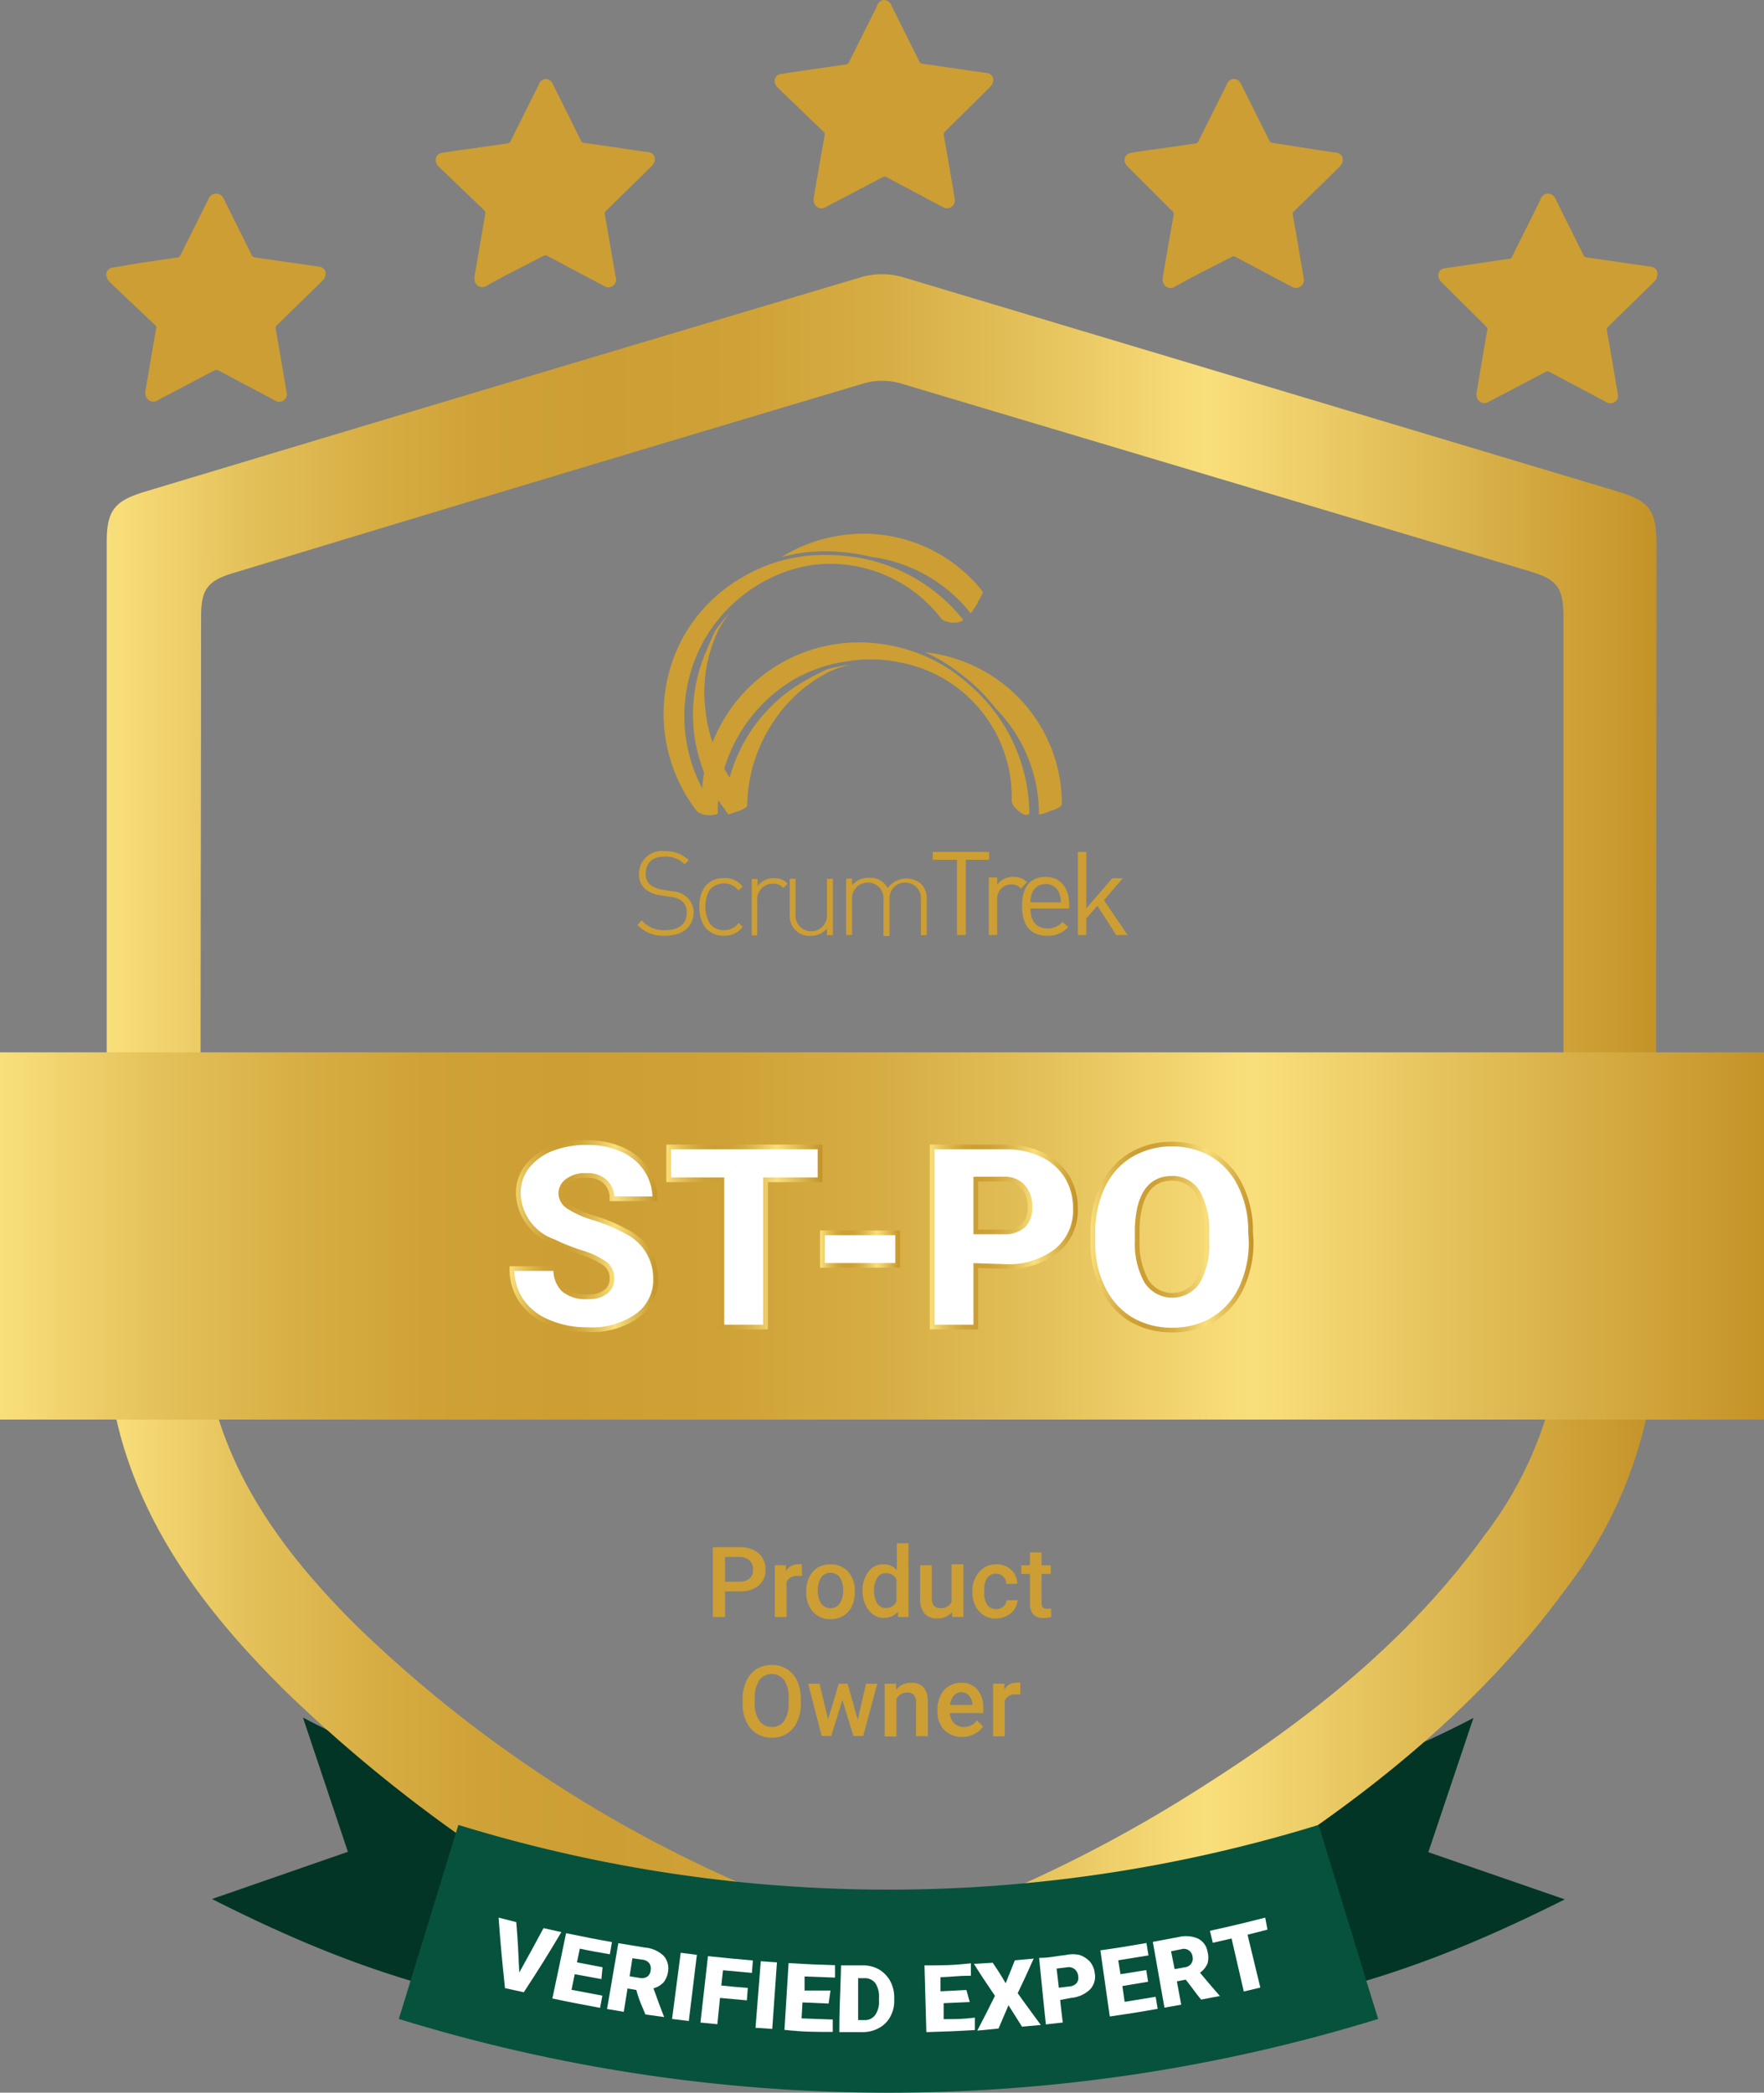 <?xml version="1.0" encoding="UTF-8"?> <svg xmlns="http://www.w3.org/2000/svg" xmlns:xlink="http://www.w3.org/1999/xlink" viewBox="0 0 93.86 111.3"><rect x="0" y="0" width="93.86" height="111.3" fill="#808080" stroke="none"/> <defs> <style>.cls-1{fill:#cc9e33;}.cls-2{fill:#033526;}.cls-3{fill:#d34040;}.cls-4{fill:url(#linear-gradient);}.cls-5{fill:url(#linear-gradient-2);}.cls-6{fill:#06523d;}.cls-10,.cls-11,.cls-12,.cls-7,.cls-8,.cls-9{fill:#fff;}.cls-10,.cls-11,.cls-12,.cls-8,.cls-9{stroke-miterlimit:10;stroke-width:0.25px;}.cls-8{stroke:url(#linear-gradient-3);}.cls-9{stroke:url(#linear-gradient-4);}.cls-10{stroke:url(#linear-gradient-5);}.cls-11{stroke:url(#linear-gradient-6);}.cls-12{stroke:url(#linear-gradient-7);}</style> <linearGradient id="linear-gradient" x1="5.7" y1="61.64" x2="88.16" y2="61.64" gradientUnits="userSpaceOnUse"> <stop offset="0" stop-color="#f9df7b"></stop> <stop offset="0.01" stop-color="#f7dc77"></stop> <stop offset="0.09" stop-color="#e4c15a"></stop> <stop offset="0.17" stop-color="#d7ae44"></stop> <stop offset="0.24" stop-color="#cfa237"></stop> <stop offset="0.32" stop-color="#cc9e33"></stop> <stop offset="0.41" stop-color="#cfa237"></stop> <stop offset="0.5" stop-color="#d6ad44"></stop> <stop offset="0.59" stop-color="#e3c059"></stop> <stop offset="0.69" stop-color="#f6da76"></stop> <stop offset="0.71" stop-color="#f9df7b"></stop> <stop offset="1" stop-color="#c49328"></stop> </linearGradient> <linearGradient id="linear-gradient-2" x1="0" y1="65.74" x2="93.86" y2="65.74" xlink:href="#linear-gradient"></linearGradient> <linearGradient id="linear-gradient-3" x1="27.16" y1="65.77" x2="35" y2="65.77" xlink:href="#linear-gradient"></linearGradient> <linearGradient id="linear-gradient-4" x1="35.45" y1="65.77" x2="43.75" y2="65.77" xlink:href="#linear-gradient"></linearGradient> <linearGradient id="linear-gradient-5" x1="43.67" y1="66.43" x2="47.89" y2="66.43" xlink:href="#linear-gradient"></linearGradient> <linearGradient id="linear-gradient-6" x1="49.48" y1="65.77" x2="57.31" y2="65.77" xlink:href="#linear-gradient"></linearGradient> <linearGradient id="linear-gradient-7" x1="58.02" y1="65.77" x2="66.7" y2="65.77" xlink:href="#linear-gradient"></linearGradient> </defs> <g id="Слой_2" data-name="Слой 2"> <g id="Слой_1-2" data-name="Слой 1"> <g id="UvaGVx"> <path class="cls-1" d="M29,4.2a.42.42,0,0,1,.41.26c.5,1,1,2,1.49,3a.22.22,0,0,0,.18.14c1.11.15,2.21.32,3.31.48.32,0,.49.21.45.47a.61.61,0,0,1-.16.28l-2.43,2.38a.19.19,0,0,0-.07.19c.2,1.12.39,2.25.59,3.38a.4.4,0,0,1-.17.43.41.41,0,0,1-.46,0l-3-1.59a.21.21,0,0,0-.24,0c-1,.53-2,1-3,1.58a.42.42,0,0,1-.65-.3,1.49,1.49,0,0,1,0-.21l.57-3.32a.2.2,0,0,0-.06-.19L23.34,8.86a.56.56,0,0,1-.15-.27.38.38,0,0,1,.33-.46c.45-.08.91-.14,1.36-.2L27,7.63a.21.21,0,0,0,.17-.13l1.5-3A.4.4,0,0,1,29,4.2Z"></path> </g> <g id="UvaGVx-2" data-name="UvaGVx"> <path class="cls-1" d="M65.62,4.2a.42.42,0,0,1,.41.26l1.5,3a.21.21,0,0,0,.18.14L71,8.11c.32,0,.49.21.44.47a.53.53,0,0,1-.16.28c-.8.8-1.62,1.59-2.43,2.38a.17.17,0,0,0-.06.19c.2,1.12.39,2.25.58,3.38a.42.42,0,0,1-.62.45l-3-1.59a.2.2,0,0,0-.23,0c-1,.53-2,1-3,1.58a.42.42,0,0,1-.65-.3.74.74,0,0,1,0-.21c.19-1.1.38-2.21.58-3.32a.2.2,0,0,0-.07-.19L60,8.86a.57.57,0,0,1-.16-.27.39.39,0,0,1,.34-.46c.45-.08.9-.14,1.35-.2l2.07-.3a.19.19,0,0,0,.17-.13l1.5-3A.41.41,0,0,1,65.62,4.2Z"></path> </g> <g id="UvaGVx-3" data-name="UvaGVx"> <path class="cls-1" d="M47,0a.43.43,0,0,1,.42.26c.49,1,1,2,1.49,3a.2.2,0,0,0,.18.13l3.31.48c.32,0,.49.21.44.47a.59.59,0,0,1-.15.28L50.28,7a.21.21,0,0,0-.06.19c.2,1.13.39,2.26.58,3.38a.42.42,0,0,1-.62.45l-3-1.59a.21.21,0,0,0-.23,0l-3,1.58a.42.42,0,0,1-.65-.3.66.66,0,0,1,0-.2c.19-1.11.38-2.22.58-3.33A.18.18,0,0,0,43.81,7L41.38,4.66a.57.57,0,0,1-.16-.27.39.39,0,0,1,.34-.46l1.35-.2L45,3.43a.2.2,0,0,0,.17-.12l1.5-3A.41.41,0,0,1,47,0Z"></path> </g> <g id="UvaGVx-4" data-name="UvaGVx"> <path class="cls-1" d="M11.48,10.3a.43.43,0,0,1,.42.26c.49,1,1,2,1.49,3a.21.21,0,0,0,.18.13l3.31.48c.32,0,.49.21.44.47a.51.51,0,0,1-.15.28l-2.44,2.38a.2.2,0,0,0-.06.19c.2,1.13.39,2.25.58,3.38a.39.39,0,0,1-.16.43.41.41,0,0,1-.46,0l-3-1.59a.23.23,0,0,0-.24,0l-3,1.58a.42.42,0,0,1-.65-.3.5.5,0,0,1,0-.21c.19-1.1.37-2.21.57-3.32a.18.18,0,0,0-.07-.18L5.83,15a.56.56,0,0,1-.15-.27A.37.37,0,0,1,6,14.23L7.37,14c.69-.1,1.37-.21,2.06-.3a.18.18,0,0,0,.17-.13c.5-1,1-2,1.5-3A.42.42,0,0,1,11.48,10.3Z"></path> </g> <g id="UvaGVx-5" data-name="UvaGVx"> <path class="cls-1" d="M82.34,10.3a.43.43,0,0,1,.42.26c.49,1,1,2,1.49,3a.21.21,0,0,0,.18.13l3.31.48c.32,0,.49.21.44.47A.51.51,0,0,1,88,15l-2.44,2.38a.2.2,0,0,0-.06.19c.2,1.13.39,2.25.58,3.38a.39.39,0,0,1-.16.43.41.41,0,0,1-.46,0l-3-1.59a.23.23,0,0,0-.24,0l-3,1.58a.42.42,0,0,1-.65-.3.5.5,0,0,1,0-.21c.19-1.1.37-2.21.57-3.32a.18.18,0,0,0-.07-.18L76.69,15a.56.56,0,0,1-.15-.27.37.37,0,0,1,.33-.46l1.36-.2c.69-.1,1.37-.21,2.06-.3a.18.18,0,0,0,.17-.13c.5-1,1-2,1.5-3A.42.42,0,0,1,82.34,10.3Z"></path> </g> <path class="cls-2" d="M34.27,99.08l-1.46,8.67C24.18,106.29,19.19,105,11.28,101l7.23-2.51-2.39-7.14a50.8,50.8,0,0,0,15.23,5.15"></path> <path class="cls-2" d="M60.1,98.13l1.62,9.62c8.63-1.46,13.63-2.76,21.54-6.73L76,98.51l2.4-7.14a52.48,52.48,0,0,1-16.83,5.44"></path> <path class="cls-3" d="M33.88,101.08l.39-2.3-10.21,0c-.14,1.12,3,.93,5.11,1.38C30.4,100.4,33.88,101.08,33.88,101.08Z"></path> <path class="cls-3" d="M60,101.08l-.38-2.3s10.24-.26,10.22,0c-.06,1.24-3,.93-5.12,1.38C63.47,100.4,60,101.08,60,101.08Z"></path> <path class="cls-4" d="M88.14,29c0-1.85-.35-2.34-2.07-2.86Q67,20.42,48,14.73a4,4,0,0,0-2.14,0Q26.75,20.42,7.68,26.16c-1.58.48-2,1-2,2.64,0,14.11,0,28.21,0,42.31a21.33,21.33,0,0,0,.83,5.61C8.06,82,11.35,86.13,15.14,89.9a78.55,78.55,0,0,0,22.91,15.42c2.71,1.26,5.54,2.25,8.32,3.37h1.1a2.14,2.14,0,0,1,.4-.2,84.06,84.06,0,0,0,18.26-8.76c6.6-4.16,12.66-9,17.28-15.35a23.13,23.13,0,0,0,4.75-14C88.09,56.58,88.14,42.78,88.14,29ZM79,81.64c-4.06,5.63-9.4,9.84-15.2,13.5a73.91,73.91,0,0,1-16.06,7.7,1.92,1.92,0,0,0-.35.18h-1c-2.45-1-4.94-1.86-7.32-3A69.17,69.17,0,0,1,19,86.5c-3.34-3.32-6.23-7-7.54-11.6A18.73,18.73,0,0,1,10.7,70c-.06-12.4,0-24.81,0-37.21,0-1.44.34-1.91,1.74-2.32Q29.18,25.39,46,20.38a3.53,3.53,0,0,1,1.88,0q16.76,5,33.5,10c1.51.45,1.81.88,1.81,2.51,0,12.13,0,24.27,0,36.4A20.28,20.28,0,0,1,79,81.64Z"></path> <path class="cls-1" d="M35.38,49.77a1.88,1.88,0,0,1-1.47-.58l.24-.24a1.54,1.54,0,0,0,1.25.52c.71,0,1.14-.33,1.14-.91a.75.75,0,0,0-.24-.62,1.1,1.1,0,0,0-.64-.24l-.52-.08a1.63,1.63,0,0,1-.79-.32,1,1,0,0,1-.35-.82,1.21,1.21,0,0,1,1.38-1.21,1.73,1.73,0,0,1,1.27.48l-.22.22a1.39,1.39,0,0,0-1.07-.41c-.65,0-1,.34-1,.91a.74.74,0,0,0,.23.58,1.46,1.46,0,0,0,.66.27l.48.08a1.27,1.27,0,0,1,.79.29,1.1,1.1,0,0,1,.39.86C36.88,49.3,36.31,49.77,35.38,49.77Z"></path> <path class="cls-1" d="M38.52,49.77c-.82,0-1.31-.58-1.31-1.54s.49-1.53,1.31-1.53a1.18,1.18,0,0,1,1,.46l-.22.2a1,1,0,0,0-1.56,0,1.85,1.85,0,0,0,0,1.71.89.89,0,0,0,.79.4.92.92,0,0,0,.77-.38l.22.2A1.18,1.18,0,0,1,38.52,49.77Z"></path> <path class="cls-1" d="M41.1,47a.83.83,0,0,0-.81.91v1.84H40v-3h.31v.39a1,1,0,0,1,.88-.43.92.92,0,0,1,.72.29l-.23.23A.69.69,0,0,0,41.1,47Z"></path> <path class="cls-1" d="M44,49.38a1.09,1.09,0,0,1-.88.39,1,1,0,0,1-.79-.29,1.06,1.06,0,0,1-.31-.83V46.74h.31V48.6a.84.84,0,1,0,1.67,0V46.74h.32v3H44Z"></path> <path class="cls-1" d="M49,47.87a.84.84,0,1,0-1.67,0v1.91h-.32V47.87a.84.84,0,1,0-1.67,0v1.86h-.32v-3h.32v.35a1.11,1.11,0,0,1,.89-.39,1,1,0,0,1,1,.55A1.22,1.22,0,0,1,49,47a1.1,1.1,0,0,1,.31.83v1.91H49Z"></path> <path class="cls-1" d="M51.39,45.73v4h-.47v-4H49.63v-.42h3v.42Z"></path> <path class="cls-1" d="M54.32,47.26a.63.63,0,0,0-.53-.22.75.75,0,0,0-.73.82v1.87h-.45V46.67h.45v.38a1,1,0,0,1,.86-.41,1,1,0,0,1,.73.28Z"></path> <path class="cls-1" d="M54.83,48.32c0,.67.32,1.06.9,1.06a1,1,0,0,0,.8-.35l.31.27a1.41,1.41,0,0,1-1.12.47c-.81,0-1.34-.48-1.34-1.57s.48-1.56,1.26-1.56,1.25.57,1.25,1.48v.2Zm1.52-.84a.75.75,0,0,0-.71-.46.77.77,0,0,0-.72.46,1.37,1.37,0,0,0-.09.51h1.62A1.35,1.35,0,0,0,56.35,47.48Z"></path> <path class="cls-1" d="M59.39,49.73l-1-1.56-.59.68v.88h-.45V45.31h.45v3l1.38-1.6h.56l-1,1.17L60,49.73Z"></path> <path class="cls-1" d="M38.44,42.85l.16.2v-.2Z"></path> <path class="cls-1" d="M37.54,34.72a8.4,8.4,0,0,0,1,8.3,4.36,4.36,0,0,0,.38-.55c0-.08.33-.53.26-.62a8.12,8.12,0,0,1-1.66-4.23,7.68,7.68,0,0,1,.73-4.16,5.7,5.7,0,0,1,.6-.88,7.44,7.44,0,0,0-.81,1C37.87,33.94,37.7,34.33,37.54,34.72Z"></path> <path class="cls-1" d="M44.32,28.55a8.22,8.22,0,0,0-2.74,1.08,8.74,8.74,0,0,1,1.91-.3,10.15,10.15,0,0,1,2.87.29,8.08,8.08,0,0,1,5.29,3,3.5,3.5,0,0,0,.37-.55c0-.08.33-.53.26-.62A8.08,8.08,0,0,0,44.32,28.55Z"></path> <path class="cls-1" d="M51.19,32.89A9.11,9.11,0,0,0,45,29.57a10.18,10.18,0,0,0-1.46-.05A8.66,8.66,0,0,0,41,30a8.94,8.94,0,0,0-1.81.89,8.37,8.37,0,0,0-2.77,2.87,8.48,8.48,0,0,0,.69,9.42,1.17,1.17,0,0,0,1,.12c.07,0,.08-.11,0-.2a8.27,8.27,0,0,1-1.14-8,8,8,0,0,1,1.64-2.6,8.55,8.55,0,0,1,1.57-1.3c.19-.12.39-.24.59-.34a7.57,7.57,0,0,1,2.54-.82,7.44,7.44,0,0,1,6.8,2.9,1.18,1.18,0,0,0,1,.12C51.25,33,51.26,33,51.19,32.89Z"></path> <path class="cls-1" d="M52.05,35.53a8.2,8.2,0,0,0-2.83-.84,8.8,8.8,0,0,1,1.69,1,9.89,9.89,0,0,1,2.08,2,8,8,0,0,1,2.29,5.64,3.17,3.17,0,0,0,.64-.21c.08,0,.58-.21.58-.32A8.09,8.09,0,0,0,52.05,35.53Z"></path> <path class="cls-1" d="M54.77,43.19a9.11,9.11,0,0,0-2.85-6.46,10,10,0,0,0-1.12-.94,8.49,8.49,0,0,0-2.24-1.15,9,9,0,0,0-2-.43,8.37,8.37,0,0,0-9.22,8.38c0,.23.48.7.72.72.08,0,.13,0,.13-.14a8.28,8.28,0,0,1,4-7,7.92,7.92,0,0,1,2.9-1,7.66,7.66,0,0,1,2-.06,5.31,5.31,0,0,1,.68.1,7.29,7.29,0,0,1,6.06,7.4c0,.24.49.7.73.73C54.71,43.35,54.77,43.31,54.77,43.19Z"></path> <path class="cls-1" d="M44,35.6c-.39.18-.77.38-1.14.59a8.48,8.48,0,0,0-4.3,6.66v.2l.19.26.05,0,.38-.14c.08,0,.58-.2.58-.32a8.16,8.16,0,0,1,1.32-4.35,7.61,7.61,0,0,1,3.15-2.82,5,5,0,0,1,1-.32A7.38,7.38,0,0,0,44,35.6Z"></path> <rect class="cls-5" y="55.97" width="93.86" height="19.53"></rect> <path class="cls-6" d="M73.33,107.38a88.5,88.5,0,0,1-52.11,0c1.06-3.43,2.11-6.88,3.17-10.32a77.79,77.79,0,0,0,45.77,0C71.22,100.5,72.28,104,73.33,107.38Z"></path> <path class="cls-7" d="M27.63,104.91c.52-.94.78-1.41,1.29-2.36l.95.21c-.77,1.29-1.17,1.93-2,3.2l-1-.22c-.16-1.5-.23-2.25-.34-3.75l.94.24C27.56,103.3,27.58,103.84,27.63,104.91Z"></path> <path class="cls-7" d="M32,105.26,30.58,105l-.17.83,1.64.31-.12.65c-1-.19-1.52-.28-2.54-.5.3-1.39.44-2.08.73-3.47,1,.2,1.47.3,2.44.47l-.11.65c-.64-.11-1-.17-1.6-.3l-.15.73,1.36.26Z"></path> <path class="cls-7" d="M33.86,105.84l-.47-.08-.2,1.24-.89-.15.6-3.5,1.4.23a1.65,1.65,0,0,1,1,.43,1,1,0,0,1,.25.83,1.22,1.22,0,0,1-.24.59,1.12,1.12,0,0,1-.54.32c.22.61.33.92.57,1.53v0l-1-.14C34.14,106.64,34,106.38,33.86,105.84Zm-.36-.73.55.09a.54.54,0,0,0,.39-.07.46.46,0,0,0,.18-.34.5.5,0,0,0-.07-.37.52.52,0,0,0-.35-.19l-.55-.08Z"></path> <path class="cls-7" d="M36.65,107.49l-.89-.11c.18-1.41.28-2.11.46-3.52l.86.11C36.91,105.38,36.82,106.08,36.65,107.49Z"></path> <path class="cls-7" d="M39.74,106.39l-1.43-.13-.14,1.4-.9-.09.4-3.53c1,.1,1.44.15,2.39.23l-.05.66-1.54-.14-.09.81c.57.06.85.09,1.41.13Z"></path> <path class="cls-7" d="M41.09,107.91l-.89-.06c.11-1.42.17-2.13.28-3.54l.86.06Z"></path> <path class="cls-7" d="M44.09,106.56l-1.39-.06-.05.85,1.66.06,0,.66c-1,0-1.54,0-2.57-.11.09-1.42.13-2.13.22-3.55,1,.06,1.48.08,2.47.11l0,.66-1.62-.06,0,.75,1.38,0Z"></path> <path class="cls-7" d="M44.66,108.08c0-1.42.06-2.13.09-3.55l1.16,0a1.73,1.73,0,0,1,.85.21,1.67,1.67,0,0,1,.6.61,1.81,1.81,0,0,1,.22.87v.16a1.71,1.71,0,0,1-.21.88,1.45,1.45,0,0,1-.6.6,1.77,1.77,0,0,1-.88.22Zm1-2.87c0,.9,0,1.34,0,2.23h.31a.68.68,0,0,0,.59-.26,1.21,1.21,0,0,0,.21-.78v-.15a1.25,1.25,0,0,0-.2-.78.7.7,0,0,0-.58-.26Z"></path> <path class="cls-7" d="M51.6,106.48l-1.39.06,0,.85c.66,0,1,0,1.66-.08l0,.66c-1,.06-1.55.08-2.58.11l-.1-3.55c1,0,1.49,0,2.47-.11l0,.66c-.65,0-1,.06-1.62.08l0,.75,1.38-.07Z"></path> <path class="cls-7" d="M53.51,105.48l.49-1.22,1-.09c-.33.74-.5,1.11-.85,1.84.48.68.73,1,1.23,1.69l-1,.09-.72-1.14-.53,1.24L52,108c.39-.74.57-1.11.94-1.85-.46-.68-.68-1-1.12-1.7l1-.06C53.1,104.8,53.23,105,53.51,105.48Z"></path> <path class="cls-7" d="M56.41,106.37c.05.48.08.72.14,1.2l-.9.1c-.15-1.42-.22-2.12-.36-3.54.57,0,.85-.09,1.42-.15a1.64,1.64,0,0,1,.74,0,1.32,1.32,0,0,1,.55.36,1.15,1.15,0,0,1,.25.6,1,1,0,0,1-.26.88,1.66,1.66,0,0,1-1,.44Zm-.07-.65.57-.07a.56.56,0,0,0,.37-.17.46.46,0,0,0,.09-.37.55.55,0,0,0-.18-.37.49.49,0,0,0-.39-.11l-.58.07Z"></path> <path class="cls-7" d="M61.09,105.4l-1.37.23.12.84,1.65-.27.11.64c-1,.18-1.53.26-2.55.41l-.5-3.52c1-.14,1.47-.22,2.45-.39l.11.66-1.61.26.12.74,1.37-.22Z"></path> <path class="cls-7" d="M63.09,105.29l-.47.09.23,1.24-.89.16c-.25-1.4-.37-2.1-.62-3.5l1.39-.26a1.61,1.61,0,0,1,1,.08.94.94,0,0,1,.52.7,1.2,1.2,0,0,1,0,.63,1.13,1.13,0,0,1-.4.49c.42.5.63.75,1.06,1.24v0l-1,.19C63.62,106,63.45,105.74,63.09,105.29Zm-.59-.56.55-.1a.46.46,0,0,0,.4-.58.46.46,0,0,0-.59-.38l-.55.11Z"></path> <path class="cls-7" d="M67.44,102.63l-1.06.27c.27,1.12.41,1.68.68,2.81l-.88.21-.65-2.82-1,.23-.15-.64c1.18-.26,1.77-.4,2.94-.7Z"></path> <path class="cls-8" d="M32.56,68a.93.93,0,0,0-.37-.79,4.38,4.38,0,0,0-1.26-.59,11,11,0,0,1-1.48-.59,2.79,2.79,0,0,1-1.87-2.52A2.28,2.28,0,0,1,28,62.11a3.09,3.09,0,0,1,1.32-1,5.09,5.09,0,0,1,1.92-.34,4.45,4.45,0,0,1,1.86.37,2.92,2.92,0,0,1,1.28,1.06,2.75,2.75,0,0,1,.46,1.56H32.56a1.15,1.15,0,0,0-.36-.91,1.37,1.37,0,0,0-1-.33,1.55,1.55,0,0,0-1,.28.83.83,0,0,0-.36.7.87.87,0,0,0,.4.67,5.29,5.29,0,0,0,1.4.62,8.34,8.34,0,0,1,1.64.69A2.76,2.76,0,0,1,34.88,68a2.34,2.34,0,0,1-1,2,4.22,4.22,0,0,1-2.61.72,5.18,5.18,0,0,1-2.12-.42,3.2,3.2,0,0,1-1.43-1.15,3,3,0,0,1-.48-1.68h2.33A1.49,1.49,0,0,0,30,68.6a1.87,1.87,0,0,0,1.3.37,1.45,1.45,0,0,0,.91-.25A.84.84,0,0,0,32.56,68Z"></path> <path class="cls-9" d="M43.63,62.75h-2.9v7.83H38.41V62.75H35.58V61h8.05Z"></path> <path class="cls-10" d="M47.76,67.3h-4V65.57h4Z"></path> <path class="cls-11" d="M51.92,67.31v3.27H49.6V61h3.84a4.52,4.52,0,0,1,2,.41,3.11,3.11,0,0,1,1.32,1.16,3.16,3.16,0,0,1,.46,1.7,2.76,2.76,0,0,1-1,2.25,4.17,4.17,0,0,1-2.76.84Zm0-1.79h1.52a1.45,1.45,0,0,0,1-.33,1.27,1.27,0,0,0,.36-1,1.52,1.52,0,0,0-.37-1.08,1.29,1.29,0,0,0-1-.4H51.92Z"></path> <path class="cls-12" d="M66.57,66a5.66,5.66,0,0,1-.52,2.49,3.89,3.89,0,0,1-1.48,1.67,4.18,4.18,0,0,1-2.2.58,4.26,4.26,0,0,1-2.18-.56,3.88,3.88,0,0,1-1.48-1.62,5.32,5.32,0,0,1-.56-2.41v-.54a5.64,5.64,0,0,1,.52-2.5,3.83,3.83,0,0,1,1.48-1.67,4.22,4.22,0,0,1,2.21-.59,4.18,4.18,0,0,1,2.18.58A3.88,3.88,0,0,1,66,63.06a5.43,5.43,0,0,1,.54,2.46Zm-2.36-.41a4.07,4.07,0,0,0-.48-2.18,1.55,1.55,0,0,0-1.37-.74c-1.16,0-1.78.87-1.85,2.62V66A4.09,4.09,0,0,0,61,68.14a1.63,1.63,0,0,0,2.75,0A3.94,3.94,0,0,0,64.21,66Z"></path> <path class="cls-1" d="M38.58,84.64V86h-.65V82.29h1.43a1.45,1.45,0,0,1,1,.32,1.1,1.1,0,0,1,.37.87,1.05,1.05,0,0,1-.36.85,1.54,1.54,0,0,1-1,.31Zm0-.52h.78a.77.77,0,0,0,.53-.17.6.6,0,0,0,.18-.47.65.65,0,0,0-.18-.48.78.78,0,0,0-.51-.19h-.8Z"></path> <path class="cls-1" d="M42.68,83.82a1.06,1.06,0,0,0-.25,0,.57.57,0,0,0-.58.33V86h-.62V83.25h.59l0,.31a.7.7,0,0,1,.62-.36.65.65,0,0,1,.22,0Z"></path> <path class="cls-1" d="M42.9,84.61a1.57,1.57,0,0,1,.16-.73,1.25,1.25,0,0,1,.45-.51,1.37,1.37,0,0,1,.68-.17,1.23,1.23,0,0,1,.91.36,1.44,1.44,0,0,1,.38,1v.14a1.61,1.61,0,0,1-.16.74,1.15,1.15,0,0,1-.45.5,1.28,1.28,0,0,1-.68.18,1.22,1.22,0,0,1-.94-.4,1.5,1.5,0,0,1-.35-1Zm.62,0a1.14,1.14,0,0,0,.18.68.58.58,0,0,0,.49.24.55.55,0,0,0,.49-.25,1.19,1.19,0,0,0,.18-.72,1.13,1.13,0,0,0-.18-.67.59.59,0,0,0-.49-.24.58.58,0,0,0-.49.24A1.19,1.19,0,0,0,43.52,84.66Z"></path> <path class="cls-1" d="M45.89,84.62a1.64,1.64,0,0,1,.3-1A.94.94,0,0,1,47,83.2a.9.9,0,0,1,.72.31V82.08h.62V86h-.56l0-.28a1,1,0,0,1-1.54-.06A1.69,1.69,0,0,1,45.89,84.62Zm.62,0a1.15,1.15,0,0,0,.17.66.51.51,0,0,0,.46.24.61.61,0,0,0,.56-.34V84a.59.59,0,0,0-.56-.33.52.52,0,0,0-.46.24A1.27,1.27,0,0,0,46.51,84.67Z"></path> <path class="cls-1" d="M50.65,85.75a1,1,0,0,1-.78.33.84.84,0,0,1-.68-.27,1.13,1.13,0,0,1-.23-.76v-1.8h.62V85c0,.35.15.53.44.53a.61.61,0,0,0,.61-.33v-2h.63V86h-.59Z"></path> <path class="cls-1" d="M53,85.58a.56.56,0,0,0,.39-.14.44.44,0,0,0,.16-.33h.59a1,1,0,0,1-.16.48,1,1,0,0,1-.41.35,1.22,1.22,0,0,1-.56.14,1.17,1.17,0,0,1-.92-.38,1.49,1.49,0,0,1-.35-1v-.07a1.48,1.48,0,0,1,.34-1A1.17,1.17,0,0,1,53,83.2a1.1,1.1,0,0,1,.8.29,1,1,0,0,1,.33.75h-.59a.53.53,0,0,0-.16-.39A.53.53,0,0,0,53,83.7a.55.55,0,0,0-.47.22,1.07,1.07,0,0,0-.16.66v.1a1.16,1.16,0,0,0,.16.68A.57.57,0,0,0,53,85.58Z"></path> <path class="cls-1" d="M55.42,82.57v.68h.49v.46h-.49v1.55a.35.35,0,0,0,.06.23.3.3,0,0,0,.23.07l.22,0V86a1.56,1.56,0,0,1-.41.06c-.48,0-.72-.27-.72-.8V83.71h-.46v-.46h.46v-.68Z"></path> <path class="cls-1" d="M42.61,90.56a2.25,2.25,0,0,1-.19,1,1.41,1.41,0,0,1-1.35.86,1.43,1.43,0,0,1-1.36-.86,2.13,2.13,0,0,1-.2-.94v-.21a2.27,2.27,0,0,1,.2-1,1.49,1.49,0,0,1,.54-.64,1.58,1.58,0,0,1,.81-.22,1.45,1.45,0,0,1,.81.22,1.47,1.47,0,0,1,.55.63,2.42,2.42,0,0,1,.19,1Zm-.65-.2a1.69,1.69,0,0,0-.23-1,.84.84,0,0,0-1.33,0,1.72,1.72,0,0,0-.24.93v.22a1.61,1.61,0,0,0,.24,1,.79.79,0,0,0,.67.34.76.76,0,0,0,.66-.33,1.7,1.7,0,0,0,.23-1Z"></path> <path class="cls-1" d="M45.64,91.47l.44-1.92h.6l-.75,2.78h-.52l-.59-1.91-.59,1.91h-.51L43,89.55h.61l.45,1.9.57-1.9h.47Z"></path> <path class="cls-1" d="M47.68,89.55l0,.32a1,1,0,0,1,.81-.37c.57,0,.87.33.88,1v1.84h-.63v-1.8a.54.54,0,0,0-.11-.39.46.46,0,0,0-.37-.13.61.61,0,0,0-.56.34v2h-.63V89.55Z"></path> <path class="cls-1" d="M51.24,92.38a1.34,1.34,0,0,1-1-.37,1.38,1.38,0,0,1-.36-1v-.07a1.65,1.65,0,0,1,.16-.75,1.12,1.12,0,0,1,.45-.51,1.19,1.19,0,0,1,.64-.18,1.1,1.1,0,0,1,.88.36,1.51,1.51,0,0,1,.31,1v.25H50.54a.84.84,0,0,0,.23.54.73.73,0,0,0,.51.2.82.82,0,0,0,.7-.35l.33.33a1.16,1.16,0,0,1-.44.38A1.42,1.42,0,0,1,51.24,92.38ZM51.17,90a.51.51,0,0,0-.41.18.92.92,0,0,0-.21.5h1.19v0a.81.81,0,0,0-.16-.48A.57.57,0,0,0,51.17,90Z"></path> <path class="cls-1" d="M54.29,90.12l-.25,0a.58.58,0,0,0-.58.33v1.9h-.62V89.55h.6v.31a.71.71,0,0,1,.63-.36.48.48,0,0,1,.22,0Z"></path> </g> </g> </svg> 